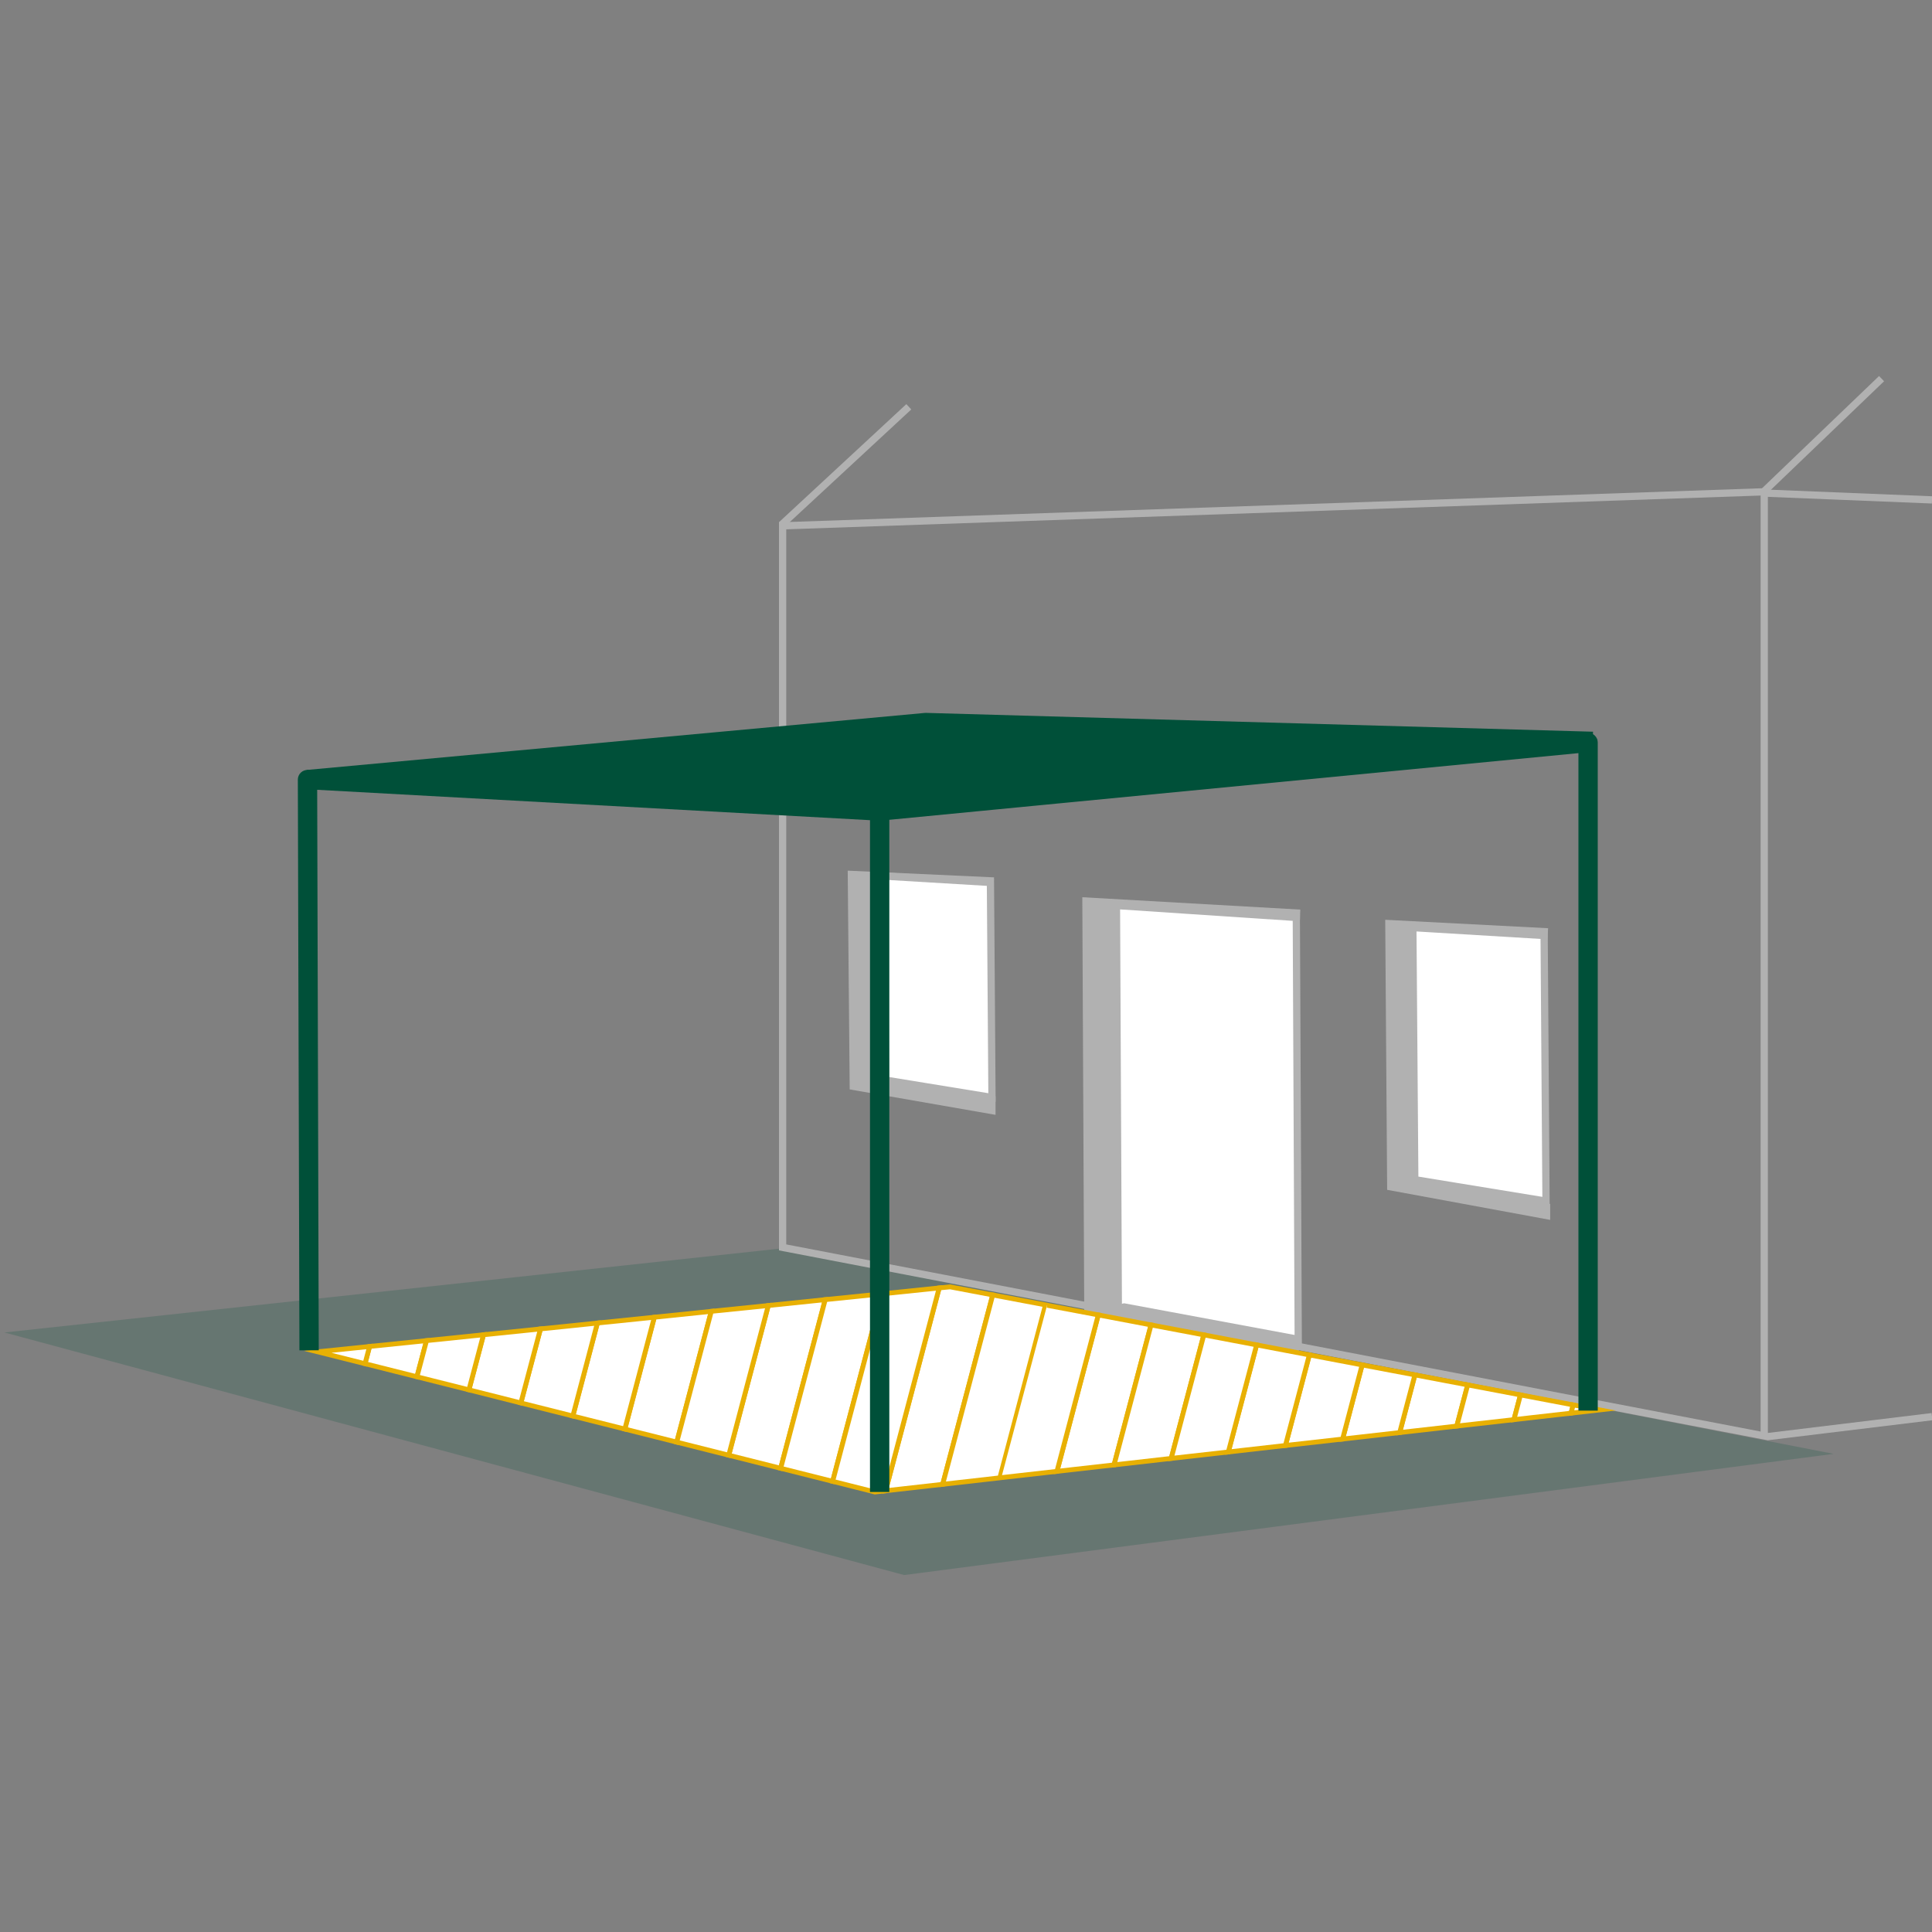 <svg width="400" height="400" viewBox="0 0 400 400" fill="none" xmlns="http://www.w3.org/2000/svg">
<rect x="0" y="0" width="400" height="400" fill="#808080" stroke="none"/>
<g clip-path="url(#clip0_934_8604)">
<path opacity="0.2" d="M187.2 326.098L0.917 275.874L161.683 258.483L379.625 301.006L187.2 326.098Z" fill="#005039"/>
<path fill-rule="evenodd" clip-rule="evenodd" d="M366.02 101.043V298.2L161.28 258.88V108.145L366.02 101.043ZM162.78 109.594V257.64L364.52 296.385V102.596L162.78 109.594Z" fill="#B1B1B1"/>
<path d="M316.945 248.68L287.195 246.34L286.795 190.43L320.522 192.178L316.945 248.68Z" fill="#B1B1B1"/>
<path d="M320.086 248.68L292.916 244.24L292.516 192.05L319.696 193.69L320.086 248.68Z" fill="white"/>
<path fill-rule="evenodd" clip-rule="evenodd" d="M291.76 191.253L320.441 192.984L320.842 249.563L292.171 244.878L291.76 191.253ZM293.272 192.847L293.661 243.602L319.329 247.796L318.951 194.396L293.272 192.847Z" fill="#B1B1B1"/>
<path d="M292.916 244.24L287.196 246.34L320.946 252.565V249.267L292.916 244.24Z" fill="#B1B1B1"/>
<path d="M202.84 227.22L175.92 225.55L175.51 180.26L205.81 181.649L202.84 227.22Z" fill="#B1B1B1"/>
<path d="M205.38 227.22L183.351 223.628L183.031 181.385L205.06 182.702L205.38 227.22Z" fill="white"/>
<path fill-rule="evenodd" clip-rule="evenodd" d="M182.275 180.588L205.805 181.995L206.136 228.103L182.605 224.266L182.275 180.588ZM183.787 182.181L184.096 222.989L204.624 226.337L204.315 183.409L183.787 182.181Z" fill="#B1B1B1"/>
<path d="M183.34 223.62L175.92 225.55L206.118 230.818V226.948L183.34 223.62Z" fill="#B1B1B1"/>
<path d="M265.65 277.54L224.48 271.65L224.08 185.76L269.214 188.322L265.65 277.54Z" fill="#B1B1B1"/>
<path d="M268.79 278.54L231.54 270.87L231.15 187.48L268.39 189.95L268.79 278.54Z" fill="white"/>
<path fill-rule="evenodd" clip-rule="evenodd" d="M230.396 186.678L269.137 189.248L269.544 279.461L230.793 271.482L230.396 186.678ZM231.904 188.282L232.287 270.258L268.036 277.619L267.643 190.652L231.904 188.282Z" fill="#B1B1B1"/>
<path d="M232.75 269.83L224.48 271.65L268.91 280.3L268.94 276.56L232.75 269.83Z" fill="#B1B1B1"/>
<path d="M255.46 273.83L252.55 272.9L252.15 190.43H255.06L255.46 273.83Z" fill="white"/>
<path fill-rule="evenodd" clip-rule="evenodd" d="M400.091 294.045L365.955 298.194L365.774 296.705L399.91 292.556L400.091 294.045Z" fill="#B1B1B1"/>
<path fill-rule="evenodd" clip-rule="evenodd" d="M399.97 104.247L365.24 102.837L365.3 101.338L400.03 102.748L399.97 104.247Z" fill="#B1B1B1"/>
<path fill-rule="evenodd" clip-rule="evenodd" d="M390.079 78.931L365.372 102.628L364.333 101.546L389.041 77.849L390.079 78.931Z" fill="#B1B1B1"/>
<path fill-rule="evenodd" clip-rule="evenodd" d="M188.67 84.77L162.268 109.239L161.248 108.139L187.65 83.67L188.67 84.77Z" fill="#B1B1B1"/>
<path d="M159.063 270.293L150.879 301.286L161.632 303.991L170.857 269.076L159.063 270.293Z" fill="white"/>
<path fill-rule="evenodd" clip-rule="evenodd" d="M171.525 268.505L161.989 304.597L150.267 301.648L158.668 269.831L171.525 268.505ZM159.458 270.755L151.492 300.925L161.275 303.386L170.189 269.648L159.458 270.755Z" fill="#E8B003"/>
<path d="M135.475 272.716L129.364 295.876L140.117 298.581L147.269 271.5L135.475 272.716Z" fill="white"/>
<path fill-rule="evenodd" clip-rule="evenodd" d="M147.937 270.928L140.474 299.186L128.752 296.237L135.08 272.254L147.937 270.928ZM135.87 273.178L129.977 295.514L139.76 297.975L146.601 272.071L135.87 273.178Z" fill="#E8B003"/>
<path d="M147.269 271.499L140.117 298.581L150.879 301.286L159.063 270.292L147.269 271.499Z" fill="white"/>
<path fill-rule="evenodd" clip-rule="evenodd" d="M159.731 269.722L151.237 301.891L139.504 298.942L146.874 271.037L159.731 269.722ZM147.664 271.961L140.73 298.219L150.522 300.681L158.395 270.864L147.664 271.961Z" fill="#E8B003"/>
<path d="M170.857 269.076L161.632 303.991L172.395 306.696L182.651 267.87L170.857 269.076Z" fill="white"/>
<path fill-rule="evenodd" clip-rule="evenodd" d="M183.319 267.299L172.752 307.302L161.02 304.353L170.462 268.614L183.319 267.299ZM171.252 269.539L162.245 303.63L172.037 306.091L181.983 268.441L171.252 269.539Z" fill="#E8B003"/>
<path d="M123.681 273.922L118.602 293.17L129.364 295.876L135.475 272.716L123.681 273.922Z" fill="white"/>
<path fill-rule="evenodd" clip-rule="evenodd" d="M136.143 272.145L129.722 296.481L117.989 293.532L123.286 273.46L136.143 272.145ZM124.076 274.384L119.214 292.809L129.007 295.27L134.808 273.286L124.076 274.384Z" fill="#E8B003"/>
<path d="M196.703 266.43L194.445 266.653L183.352 308.643L195.175 307.31L205.539 268.103L196.703 266.43Z" fill="white"/>
<path fill-rule="evenodd" clip-rule="evenodd" d="M196.725 265.925L206.159 267.712L195.571 307.768L182.682 309.221L194.051 266.19L196.725 265.925ZM194.84 267.117L184.022 308.064L194.779 306.851L204.918 268.495L196.681 266.934L194.84 267.117Z" fill="#E8B003"/>
<path d="M76.515 278.768L75.571 282.339L86.324 285.045L88.309 277.562L76.515 278.768Z" fill="white"/>
<path fill-rule="evenodd" clip-rule="evenodd" d="M88.978 276.991L86.68 285.65L74.958 282.701L76.12 278.306L88.978 276.991ZM76.91 279.231L76.184 281.978L85.967 284.44L87.64 278.133L76.91 279.231Z" fill="#E8B003"/>
<path d="M111.897 275.139L107.839 290.465L118.602 293.17L123.681 273.922L111.897 275.139Z" fill="white"/>
<path fill-rule="evenodd" clip-rule="evenodd" d="M124.349 273.351L118.959 293.776L107.226 290.826L111.502 274.677L124.349 273.351ZM112.292 275.6L108.452 290.103L118.244 292.565L123.013 274.494L112.292 275.6Z" fill="#E8B003"/>
<path d="M65.762 279.878L75.571 282.34L76.515 278.769L65.762 279.878Z" fill="white"/>
<path fill-rule="evenodd" clip-rule="evenodd" d="M77.183 278.197L75.928 282.945L62.887 279.672L77.183 278.197ZM68.637 280.084L75.214 281.735L75.847 279.34L68.637 280.084Z" fill="#E8B003"/>
<path d="M100.103 276.345L97.086 287.75L107.839 290.465L111.897 275.139L100.103 276.345Z" fill="white"/>
<path fill-rule="evenodd" clip-rule="evenodd" d="M112.565 274.568L108.196 291.071L96.474 288.111L99.708 275.883L112.565 274.568ZM100.498 276.808L97.699 287.389L107.482 289.859L111.228 275.71L100.498 276.808Z" fill="#E8B003"/>
<path d="M88.309 277.562L86.324 285.045L97.086 287.75L100.103 276.345L88.309 277.562Z" fill="white"/>
<path fill-rule="evenodd" clip-rule="evenodd" d="M100.771 275.774L97.443 288.356L85.711 285.406L87.914 277.1L100.771 275.774ZM88.704 278.024L86.937 284.684L96.729 287.145L99.434 276.917L88.704 278.024Z" fill="#E8B003"/>
<path d="M182.651 267.87L172.395 306.697L181.133 308.896L183.352 308.643L194.445 266.653L182.651 267.87Z" fill="white"/>
<path fill-rule="evenodd" clip-rule="evenodd" d="M195.113 266.082L183.748 309.101L181.099 309.403L171.782 307.058L182.256 267.408L195.113 266.082ZM183.046 268.331L173.007 306.335L181.167 308.388L182.956 308.184L193.777 267.225L183.046 268.331Z" fill="#E8B003"/>
<path d="M292.943 284.656L289.79 296.596L301.613 295.253L303.871 286.728L292.943 284.656Z" fill="white"/>
<path fill-rule="evenodd" clip-rule="evenodd" d="M292.578 284.078L304.492 286.337L302.009 295.711L289.12 297.175L292.578 284.078ZM293.307 285.234L290.46 296.016L301.217 294.795L303.25 287.12L293.307 285.234Z" fill="#E8B003"/>
<path d="M282.015 282.593L277.967 297.939L289.79 296.596L292.943 284.656L282.015 282.593Z" fill="white"/>
<path fill-rule="evenodd" clip-rule="evenodd" d="M281.65 282.015L293.563 284.264L290.186 297.054L277.297 298.518L281.65 282.015ZM282.38 283.171L278.637 297.359L289.394 296.138L292.322 285.047L282.38 283.171Z" fill="#E8B003"/>
<path d="M303.871 286.729L301.613 295.253L313.446 293.92L314.799 288.801L303.871 286.729Z" fill="white"/>
<path fill-rule="evenodd" clip-rule="evenodd" d="M303.507 286.15L315.419 288.41L313.842 294.378L300.943 295.831L303.507 286.15ZM304.235 287.306L302.284 294.674L313.05 293.461L314.178 289.192L304.235 287.306Z" fill="#E8B003"/>
<path d="M325.717 290.874L314.799 288.801L313.446 293.92L325.269 292.577L325.717 290.874Z" fill="white"/>
<path fill-rule="evenodd" clip-rule="evenodd" d="M314.434 288.223L326.337 290.483L325.666 293.035L312.776 294.499L314.434 288.223ZM315.163 289.379L314.117 293.34L324.873 292.119L325.097 291.265L315.163 289.379Z" fill="#E8B003"/>
<path d="M205.539 268.103L195.175 307.309L207.008 305.967L216.457 270.166L205.539 268.103Z" fill="white"/>
<path fill-rule="evenodd" clip-rule="evenodd" d="M205.174 267.525L217.077 269.774L207.404 306.425L194.505 307.889L205.174 267.525ZM205.903 268.681L195.845 306.73L206.612 305.508L215.836 270.558L205.903 268.681Z" fill="#E8B003"/>
<path d="M271.087 280.52L266.134 299.272L277.967 297.939L282.015 282.593L271.087 280.52Z" fill="white"/>
<path fill-rule="evenodd" clip-rule="evenodd" d="M270.722 279.942L282.635 282.201L278.363 298.397L265.464 299.85L270.722 279.942ZM271.451 281.098L266.804 298.693L277.571 297.48L281.395 282.984L271.451 281.098Z" fill="#E8B003"/>
<path d="M331.195 291.905L325.717 290.874L325.269 292.576L331.195 291.905Z" fill="white"/>
<path fill-rule="evenodd" clip-rule="evenodd" d="M325.352 290.296L334.551 292.028L324.6 293.156L325.352 290.296ZM326.082 291.451L325.938 291.998L327.84 291.782L326.082 291.451Z" fill="#E8B003"/>
<path d="M227.385 272.239L218.831 304.624L230.655 303.291L238.313 274.311L227.385 272.239Z" fill="white"/>
<path fill-rule="evenodd" clip-rule="evenodd" d="M227.02 271.661L238.933 273.92L231.051 303.749L218.161 305.202L227.02 271.661ZM227.749 272.817L219.501 304.045L230.259 302.832L237.692 274.703L227.749 272.817Z" fill="#E8B003"/>
<path d="M207.321 305.925L218.832 304.624L227.385 272.239L216.788 270.241" fill="white"/>
<path fill-rule="evenodd" clip-rule="evenodd" d="M216.88 269.75L228.006 271.847L219.228 305.082L207.377 306.422L207.265 305.428L218.436 304.165L226.765 272.631L216.695 270.733L216.88 269.75Z" fill="#E8B003"/>
<path d="M238.313 274.312L230.654 303.291L242.487 301.948L249.241 276.374L238.313 274.312Z" fill="white"/>
<path fill-rule="evenodd" clip-rule="evenodd" d="M237.948 273.734L249.861 275.983L242.884 302.406L229.984 303.87L237.948 273.734ZM238.677 274.889L231.325 302.711L242.091 301.489L248.62 276.766L238.677 274.889Z" fill="#E8B003"/>
<path d="M260.169 278.447L254.311 300.615L266.134 299.272L271.087 280.52L260.169 278.447Z" fill="white"/>
<path fill-rule="evenodd" clip-rule="evenodd" d="M259.804 277.869L271.707 280.129L266.53 299.73L253.64 301.194L259.804 277.869ZM260.533 279.025L254.981 300.035L265.738 298.813L270.467 280.911L260.533 279.025Z" fill="#E8B003"/>
<path d="M249.241 276.375L242.487 301.948L254.311 300.615L260.169 278.447L249.241 276.375Z" fill="white"/>
<path fill-rule="evenodd" clip-rule="evenodd" d="M248.876 275.796L260.789 278.056L254.707 301.073L241.818 302.526L248.876 275.796ZM249.605 276.952L243.157 301.369L253.915 300.156L259.548 278.838L249.605 276.952Z" fill="#E8B003"/>
<path d="M182.124 167.917L67.735 161.037L191.676 149.151L330.909 153.049L182.124 167.917Z" fill="#005039"/>
<path fill-rule="evenodd" clip-rule="evenodd" d="M62.287 159.954C62.686 159.575 63.224 159.377 63.774 159.407L182.234 165.92L182.014 169.914L65.67 163.518L65.992 279.56L61.992 279.571L61.664 161.41C61.662 160.859 61.888 160.333 62.287 159.954Z" fill="#005039"/>
<path fill-rule="evenodd" clip-rule="evenodd" d="M191.492 147.603C191.572 147.596 191.652 147.593 191.732 147.596L329.817 151.493L329.704 155.492L191.74 151.597L63.848 163.396L63.48 159.413L191.492 147.603Z" fill="#005039"/>
<path fill-rule="evenodd" clip-rule="evenodd" d="M330.141 152.243C330.558 152.622 330.796 153.16 330.796 153.724V292.05H326.796V155.927L184.124 169.732V308.896H180.124V167.917C180.124 166.887 180.907 166.025 181.932 165.926L328.604 151.733C329.165 151.679 329.723 151.864 330.141 152.243Z" fill="#005039"/>
</g>
<defs>
<clipPath id="clip0_934_8604">
<rect width="400" height="400" fill="white"/>
</clipPath>
</defs>
</svg>
